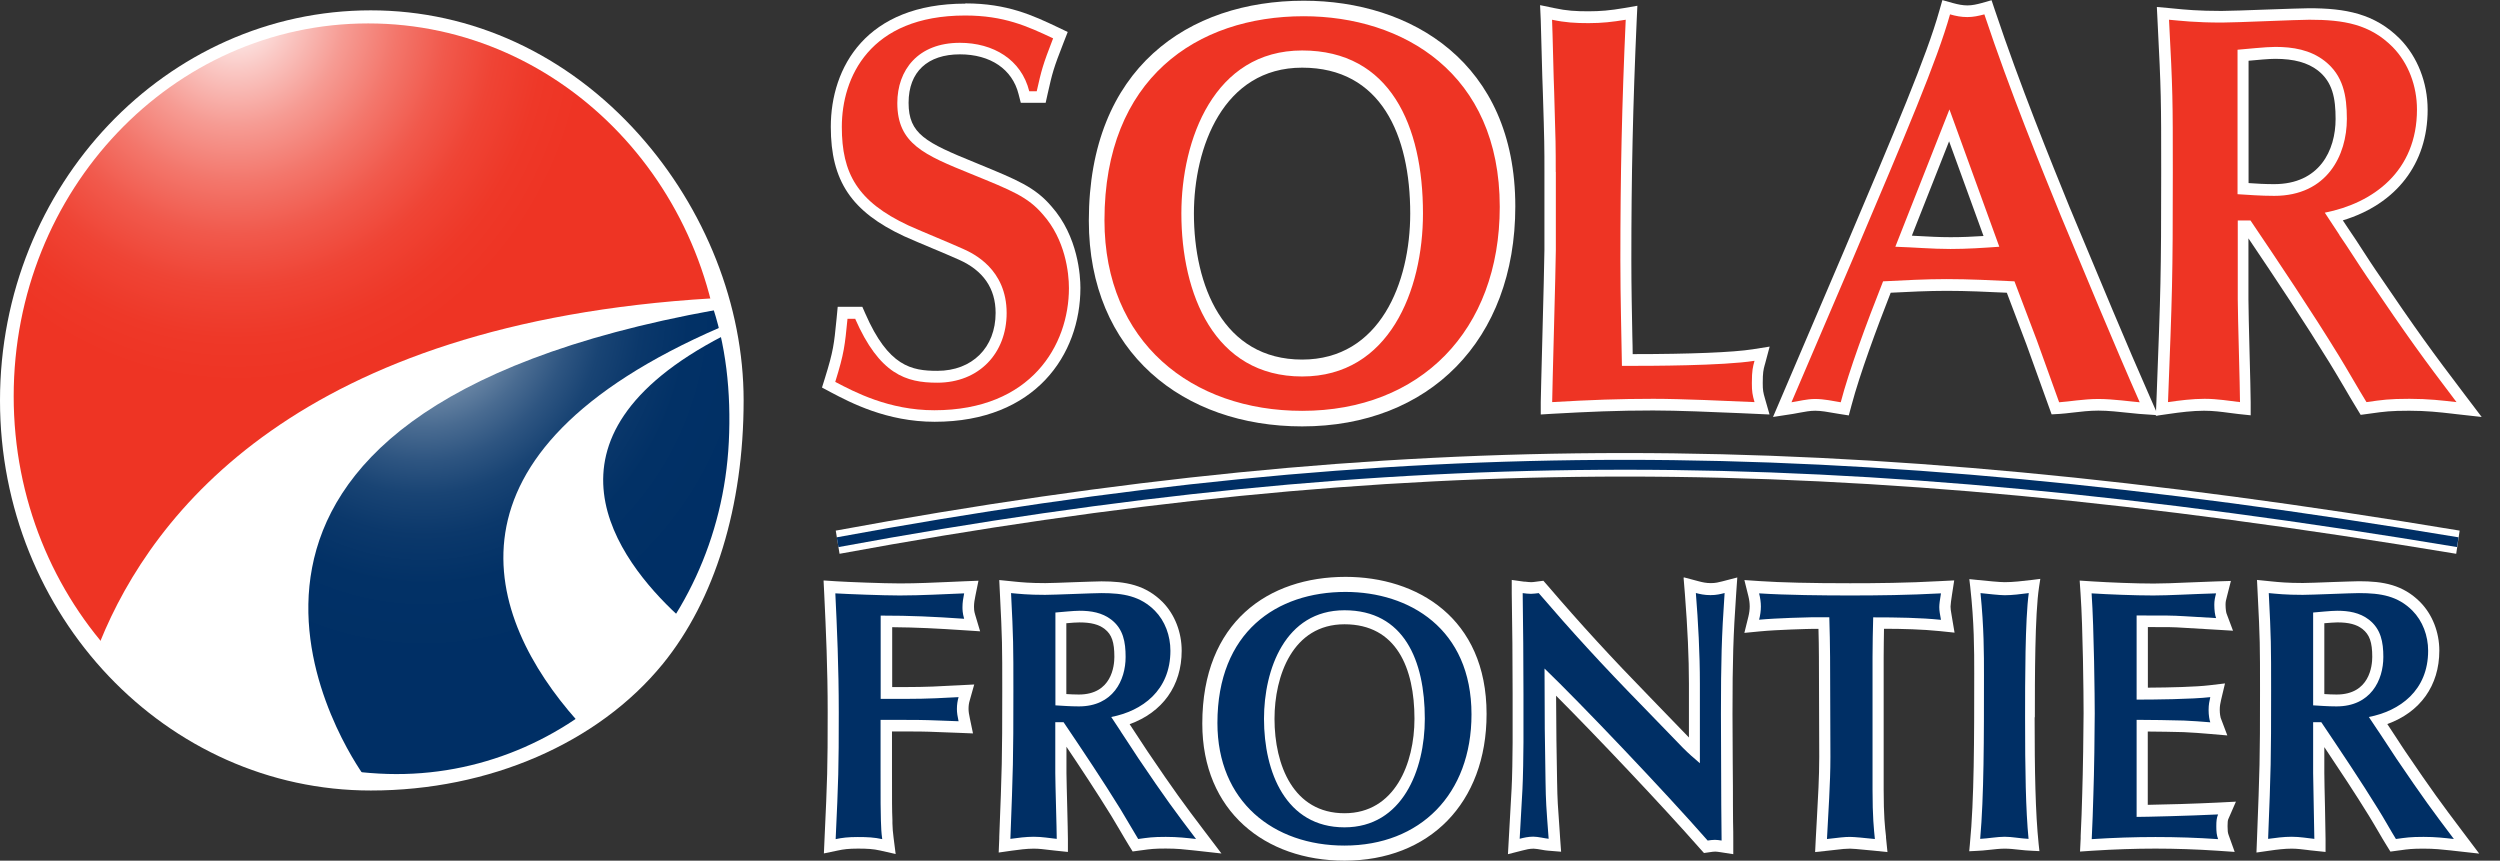 <svg width="122" height="42" viewBox="0 0 122 42" fill="none" xmlns="http://www.w3.org/2000/svg">
<rect x="0" y="0" width="122" height="42" fill="#333333" stroke="none"/>
<path d="M75.156 0.258L75.189 0.993C75.2 1.228 75.216 1.877 75.232 2.56C75.254 3.375 75.276 4.214 75.292 4.529C75.368 6.929 75.368 7.211 75.368 8.388V12.194C75.368 12.567 75.314 14.686 75.265 16.558C75.227 18.091 75.189 19.417 75.189 19.618V20.227L75.76 20.192C77.5 20.095 78.925 20.031 80.671 20.031C81.845 20.031 83.64 20.106 84.945 20.163L85.587 20.192L86.353 20.227L86.131 19.451C86.044 19.153 86.022 19.044 86.022 18.699C86.022 18.177 86.054 18.05 86.12 17.804L86.131 17.769L86.359 16.914L85.527 17.046C84.575 17.195 82.498 17.281 79.675 17.281C79.675 17.006 79.665 16.724 79.659 16.437C79.637 15.3 79.61 14.014 79.61 12.688C79.61 8.543 79.686 5.155 79.871 0.987L79.904 0.281L79.246 0.395C78.577 0.51 78.093 0.551 77.522 0.551C76.907 0.551 76.456 0.528 75.847 0.395L75.162 0.252L75.156 0.258Z" fill="white"/>
<path d="M94.79 0L94.637 0.534C94.028 2.71 92.505 6.304 89.982 12.252L89.928 12.379L86.931 19.395L86.523 20.348L87.502 20.198C87.617 20.181 87.731 20.158 87.845 20.135C88.095 20.089 88.329 20.044 88.585 20.044C88.867 20.044 89.221 20.107 89.504 20.158C89.591 20.176 89.667 20.187 89.743 20.198L90.221 20.273L90.352 19.785C90.765 18.229 91.597 15.996 92.266 14.285C93.169 14.239 94.093 14.193 95.002 14.193C95.986 14.193 96.932 14.239 97.933 14.285L98.895 16.823L99.978 19.831L100.119 20.221L100.516 20.198C100.69 20.187 100.902 20.164 101.141 20.135C101.527 20.089 101.968 20.038 102.403 20.038C102.876 20.038 103.453 20.101 103.877 20.147C104.083 20.17 104.263 20.187 104.388 20.198L105.307 20.262L104.921 19.383C103.844 16.955 102.321 13.286 101.31 10.863L101.071 10.289L101.005 10.134C100.092 7.889 98.564 4.128 97.356 0.511L97.188 0.011L96.704 0.149C96.486 0.207 96.252 0.264 96.013 0.264C95.774 0.264 95.556 0.218 95.301 0.149L94.79 0.006V0ZM93.299 11.5L95.116 6.896L96.796 11.517C96.258 11.552 95.73 11.575 95.186 11.575C94.643 11.575 94.115 11.546 93.593 11.517C93.495 11.517 93.397 11.506 93.299 11.5Z" fill="white"/>
<path d="M105.254 0.339L105.287 0.999C105.466 4.496 105.466 4.869 105.466 8.423C105.466 13.521 105.439 14.164 105.249 19.182L105.232 19.607L105.205 20.291L105.847 20.199C106.401 20.118 106.994 20.044 107.56 20.044C107.995 20.044 108.392 20.095 108.783 20.147C108.941 20.17 109.088 20.187 109.235 20.204L109.833 20.267V19.63C109.833 19.274 109.806 18.281 109.779 17.225C109.751 16.139 109.724 15.02 109.724 14.624V11.632C111.095 13.665 112.498 15.778 113.667 17.678C113.863 17.994 114.113 18.419 114.358 18.832C114.591 19.234 114.825 19.63 115.016 19.94L115.201 20.245L115.538 20.199L115.706 20.176C116.364 20.084 116.663 20.044 117.566 20.044C118.409 20.044 119.024 20.113 119.671 20.187L119.812 20.204L121.106 20.348L120.291 19.274C118.676 17.144 117.985 16.203 115.935 13.183C115.766 12.936 115.565 12.626 115.364 12.316C115.092 11.896 114.814 11.466 114.586 11.139L114.33 10.754C116.935 9.962 118.469 7.992 118.469 5.357C118.469 4.031 117.974 2.773 117.115 1.895C115.88 0.655 114.445 0.402 112.677 0.402C112.378 0.402 111.535 0.436 110.638 0.465C109.708 0.5 108.745 0.534 108.408 0.534C107.282 0.534 106.63 0.471 106.108 0.419L105.869 0.396L105.243 0.339H105.254ZM109.735 2.963H109.746C110.181 2.923 110.719 2.871 111.029 2.871C111.948 2.871 112.612 3.055 113.112 3.439C113.83 4.002 113.977 4.789 113.977 5.805C113.977 7.343 113.188 8.986 110.975 8.986C110.535 8.986 110.11 8.963 109.73 8.934V2.963H109.735Z" fill="white"/>
<path d="M47.107 0.177C42.267 0.177 40.543 3.284 40.543 6.189C40.543 8.83 41.549 10.328 44.121 11.528C44.496 11.695 44.991 11.907 45.475 12.108C45.949 12.309 46.438 12.51 46.791 12.671C47.982 13.199 48.586 14.072 48.586 15.272C48.586 16.96 47.444 18.097 45.742 18.097C44.486 18.097 43.355 17.884 42.229 15.306L42.082 14.973H40.88L40.831 15.49L40.82 15.599C40.701 16.805 40.668 17.126 40.26 18.441L40.113 18.912L40.532 19.136C41.5 19.647 43.273 20.583 45.611 20.583C50.528 20.583 52.724 17.304 52.724 14.049C52.724 13.486 52.621 11.54 51.305 10.064C50.5 9.128 49.647 8.784 47.781 8.015L47.585 7.934C45.171 6.952 44.339 6.539 44.339 5.018C44.339 3.496 45.274 2.652 46.846 2.652C48.33 2.652 49.402 3.376 49.706 4.593L49.815 5.018H51.028L51.126 4.575C51.359 3.542 51.403 3.358 51.903 2.078L52.105 1.561L51.626 1.332C50.413 0.757 49.163 0.166 47.112 0.166L47.107 0.177Z" fill="white"/>
<path d="M110.142 28.312L110.175 28.978C110.289 31.218 110.289 31.459 110.289 33.738C110.289 37.137 110.273 37.493 110.142 40.92L110.115 41.604L110.757 41.512C111.11 41.46 111.486 41.414 111.834 41.414C112.1 41.414 112.35 41.449 112.59 41.477C112.693 41.489 112.791 41.506 112.889 41.512L113.487 41.575V40.944C113.487 40.72 113.471 40.071 113.46 39.399C113.443 38.704 113.427 37.981 113.427 37.728V36.459C114.183 37.59 114.944 38.739 115.602 39.807C115.733 40.013 115.885 40.283 116.043 40.547C116.195 40.806 116.342 41.064 116.467 41.259L116.652 41.558L116.989 41.512L117.12 41.495C117.528 41.437 117.712 41.414 118.273 41.414C118.8 41.414 119.164 41.455 119.589 41.5L119.692 41.512L120.986 41.656L120.176 40.582C119.132 39.198 118.686 38.595 117.381 36.672C117.261 36.5 117.12 36.276 116.973 36.052C116.81 35.805 116.647 35.552 116.516 35.357L116.5 35.334C118.104 34.754 119.039 33.462 119.039 31.751C119.039 30.844 118.697 29.983 118.104 29.38C117.261 28.536 116.304 28.364 115.118 28.364C114.923 28.364 114.384 28.387 113.808 28.404C113.237 28.427 112.59 28.45 112.378 28.45C111.632 28.45 111.225 28.41 110.871 28.375L110.768 28.364L110.142 28.301V28.312ZM113.427 30.414C113.656 30.396 113.911 30.373 114.063 30.373C114.624 30.373 114.999 30.471 115.287 30.695C115.635 30.971 115.766 31.338 115.766 32.056C115.766 32.486 115.64 33.893 114.025 33.893C113.819 33.893 113.617 33.882 113.427 33.87V30.408V30.414Z" fill="white"/>
<path d="M101.488 28.333L101.532 28.988C101.646 30.63 101.679 33.868 101.679 34.804C101.679 35.608 101.646 37.732 101.613 38.731C101.597 39.425 101.57 40.092 101.537 40.792V40.918L101.505 41.556L102.108 41.515C103.18 41.447 104.213 41.412 105.186 41.412C106.16 41.412 107.188 41.447 108.21 41.515L109.053 41.573L108.754 40.74C108.716 40.637 108.705 40.534 108.705 40.316C108.705 40.138 108.716 40.034 108.737 39.983L109.113 39.121L108.215 39.167C107.144 39.219 105.643 39.265 104.811 39.276V35.699C105.404 35.699 105.997 35.717 106.568 35.728C106.997 35.745 107.459 35.785 107.818 35.814L108.694 35.889L108.368 35.028C108.357 34.987 108.324 34.838 108.324 34.643C108.324 34.448 108.351 34.327 108.389 34.155L108.58 33.351L107.802 33.443C107.177 33.518 105.931 33.552 104.816 33.558V30.601C105.85 30.601 106.035 30.601 106.551 30.635L108.117 30.727L108.971 30.779L108.656 29.941C108.64 29.9 108.607 29.734 108.607 29.504C108.607 29.378 108.623 29.292 108.678 29.097L108.868 28.35L108.139 28.373C107.666 28.39 107.215 28.408 106.791 28.425C106.127 28.454 105.551 28.477 105.099 28.477C104.207 28.477 102.924 28.425 102.119 28.373L101.499 28.333H101.488Z" fill="white"/>
<path d="M99.301 35.001C99.301 33.123 99.301 29.977 99.507 28.639L99.567 28.249L99.159 28.301C98.686 28.358 98.229 28.41 97.832 28.41C97.593 28.41 96.984 28.352 96.495 28.301L96.103 28.261L96.147 28.634C96.342 30.402 96.342 31.705 96.342 32.854C96.342 36.029 96.342 39.02 96.13 41.196L96.098 41.541L96.457 41.523C96.652 41.518 96.864 41.495 97.082 41.472C97.338 41.443 97.604 41.414 97.827 41.414C98.05 41.414 98.284 41.437 98.528 41.466C98.741 41.489 98.958 41.512 99.165 41.518L99.524 41.535L99.486 41.19C99.328 39.68 99.29 37.625 99.29 35.001H99.301Z" fill="white"/>
<path d="M82.159 28.198L82.224 28.996C82.354 30.661 82.42 32.096 82.42 33.371V35.989L80.554 34.06C78.629 32.085 77.166 30.494 75.508 28.559L75.317 28.341L75.04 28.376L74.958 28.387C74.866 28.399 74.79 28.41 74.725 28.41C74.648 28.41 74.545 28.399 74.442 28.387H74.387L73.773 28.301V28.956C73.8 30.552 73.816 32.205 73.816 33.865V36.242C73.816 36.764 73.794 38.039 73.767 38.475L73.631 40.909L73.588 41.684L74.306 41.501C74.474 41.455 74.654 41.415 74.839 41.415C74.931 41.415 75.094 41.443 75.225 41.466C75.344 41.489 75.459 41.507 75.546 41.512L76.182 41.564L76.133 40.892L76.117 40.64C76.019 39.279 76.002 39.066 75.986 38.125C75.959 36.689 75.943 35.587 75.937 33.951C77.9 35.92 81.114 39.313 82.958 41.409L83.154 41.627L83.436 41.587C83.54 41.57 83.632 41.558 83.708 41.558C83.768 41.558 83.872 41.575 83.959 41.587L84.584 41.684V41.019C84.584 40.795 84.584 40.439 84.573 40.094C84.573 39.778 84.568 39.474 84.568 39.285C84.568 38.843 84.568 38.016 84.557 37.166C84.557 36.276 84.546 35.363 84.546 34.841C84.546 32.217 84.584 31.011 84.725 28.973L84.78 28.18L84.051 28.37C83.866 28.416 83.725 28.456 83.491 28.456C83.257 28.456 83.088 28.416 82.909 28.37L82.175 28.175L82.159 28.198Z" fill="white"/>
<path d="M85.13 28.324L85.321 29.093C85.364 29.265 85.386 29.444 85.386 29.593C85.386 29.742 85.364 29.92 85.321 30.092L85.125 30.885L85.897 30.81C86.718 30.73 88.285 30.689 88.442 30.689H88.741C88.752 31.149 88.763 31.596 88.763 32.056L88.779 36.936C88.779 37.924 88.72 38.946 88.665 39.927C88.649 40.255 88.627 40.582 88.611 40.909L88.578 41.581L89.215 41.512L89.519 41.478C89.894 41.432 90.085 41.414 90.28 41.414C90.346 41.414 90.596 41.426 91.439 41.512L92.108 41.581L92.037 40.875V40.817C91.983 40.358 91.923 39.79 91.923 38.538V32.067C91.923 31.602 91.934 31.126 91.939 30.684C92.847 30.684 93.826 30.712 94.664 30.798L95.382 30.873L95.256 30.127L95.235 30C95.202 29.805 95.186 29.708 95.186 29.604C95.186 29.501 95.224 29.237 95.256 29.03L95.365 28.324L94.691 28.358C93.049 28.45 91.537 28.462 90.28 28.462C88.377 28.462 86.898 28.427 85.881 28.358L85.13 28.307V28.324Z" fill="white"/>
<path d="M65.611 39.686C68.069 39.686 69.026 37.252 69.026 35.076C69.026 32.601 68.145 30.465 65.611 30.465C63.077 30.465 62.196 32.991 62.196 35.076C62.196 37.343 63.12 39.686 65.611 39.686ZM72.545 34.84C72.545 39.204 69.739 42 65.611 42C61.739 42 58.672 39.594 58.672 35.311C58.672 30.345 61.908 28.151 65.665 28.151C69.14 28.151 72.545 30.144 72.545 34.84Z" fill="white"/>
<path d="M40.19 28.333L40.222 28.976C40.309 30.808 40.391 32.622 40.391 34.752C40.391 37.514 40.374 37.996 40.238 40.913L40.206 41.647L40.891 41.504C41.152 41.446 41.413 41.412 41.864 41.412C42.316 41.412 42.615 41.429 42.947 41.504L43.708 41.676L43.605 40.867C43.567 40.58 43.561 40.453 43.55 40.172V40.011C43.529 39.483 43.529 39.253 43.529 37.462V35.694C44.823 35.694 45.057 35.694 45.861 35.728L46.775 35.762L47.482 35.791L47.33 35.062C47.286 34.861 47.265 34.723 47.265 34.591C47.265 34.448 47.281 34.316 47.324 34.178L47.542 33.403L46.775 33.443L46.536 33.454C45.921 33.489 45.231 33.529 44.143 33.529H43.539V30.607C44.763 30.618 45.747 30.67 47.036 30.756L47.83 30.808L47.591 30.009C47.531 29.814 47.531 29.705 47.531 29.608C47.531 29.441 47.558 29.269 47.602 29.062L47.749 28.339L47.047 28.367C46.84 28.373 46.617 28.385 46.389 28.396C45.617 28.43 44.736 28.471 43.925 28.471C43.115 28.471 41.359 28.402 40.815 28.367L40.206 28.327L40.19 28.333Z" fill="white"/>
<path d="M48.764 28.312L48.796 28.978C48.91 31.218 48.91 31.459 48.91 33.738C48.91 37.074 48.894 37.505 48.764 40.84V40.921L48.736 41.604L49.378 41.512C49.71 41.466 50.096 41.414 50.449 41.414C50.716 41.414 50.966 41.449 51.211 41.478C51.314 41.489 51.417 41.506 51.515 41.512L52.114 41.575V40.944C52.114 40.714 52.097 40.077 52.081 39.393C52.065 38.699 52.043 37.975 52.043 37.723V36.442C52.722 37.453 53.533 38.681 54.224 39.801C54.349 40.002 54.495 40.26 54.648 40.513C54.805 40.777 54.958 41.047 55.088 41.254L55.273 41.552L55.61 41.506L55.741 41.489C56.149 41.432 56.334 41.409 56.888 41.409C57.443 41.409 57.785 41.449 58.21 41.495L58.313 41.506L59.607 41.65L58.792 40.576C57.758 39.215 57.312 38.607 56.002 36.672C55.898 36.517 55.773 36.322 55.643 36.127C55.463 35.851 55.279 35.57 55.137 35.357L55.126 35.34C56.73 34.76 57.666 33.468 57.666 31.757C57.666 30.85 57.329 29.989 56.741 29.386C55.898 28.542 54.936 28.37 53.75 28.37C53.555 28.37 53.011 28.393 52.44 28.41C51.869 28.433 51.222 28.456 51.01 28.456C50.259 28.456 49.857 28.416 49.503 28.381L49.4 28.37L48.774 28.307L48.764 28.312ZM52.043 30.414C52.271 30.391 52.527 30.374 52.679 30.374C53.239 30.374 53.62 30.471 53.908 30.695C54.256 30.965 54.381 31.338 54.381 32.056C54.381 32.486 54.256 33.893 52.646 33.893C52.434 33.893 52.228 33.882 52.037 33.87V30.408L52.043 30.414Z" fill="white"/>
<path d="M18.098 38.577C8.114 38.577 0 30.039 0 19.544C0 9.048 8.114 0.505 18.093 0.505C23.036 0.505 27.68 2.652 31.172 6.551C34.424 10.185 36.289 14.916 36.289 19.538C36.289 24.711 34.886 29.281 32.341 32.404C29.187 36.269 23.863 38.577 18.098 38.577Z" fill="white"/>
<path d="M75.92 8.392C75.92 7.198 75.92 6.923 75.844 4.5C75.816 3.925 75.767 1.48 75.74 0.963C76.387 1.101 76.877 1.129 77.524 1.129C78.171 1.129 78.688 1.072 79.335 0.963C79.15 5.074 79.074 8.496 79.074 12.687C79.074 14.587 79.128 16.356 79.15 17.854H79.618C80.368 17.854 84.088 17.854 85.621 17.607C85.54 17.906 85.491 18.067 85.491 18.698C85.491 19.106 85.518 19.267 85.621 19.623C84.305 19.565 82.076 19.462 80.684 19.462C79.025 19.462 77.633 19.514 75.746 19.623C75.746 19.186 75.925 12.877 75.925 12.199V8.392H75.92Z" fill="#EE3424"/>
<path d="M99.399 16.611L98.306 13.729C97.196 13.677 96.109 13.62 94.999 13.62C93.966 13.62 92.927 13.677 91.894 13.729C91.067 15.819 90.235 18.081 89.828 19.631C89.49 19.573 89.001 19.47 88.588 19.47C88.153 19.47 87.788 19.579 87.424 19.631L90.426 12.615C93.036 6.466 94.537 2.929 95.162 0.701C95.445 0.782 95.701 0.833 96.011 0.833C96.294 0.833 96.555 0.776 96.837 0.701C98.077 4.427 99.633 8.234 100.563 10.519C101.547 12.885 103.249 16.99 104.418 19.631C104.027 19.602 103.124 19.47 102.401 19.47C101.677 19.47 100.949 19.602 100.486 19.631L99.399 16.611ZM95.13 5.346L92.492 12.041C93.395 12.069 94.276 12.15 95.184 12.15C95.989 12.15 96.761 12.098 97.566 12.041L95.135 5.346H95.13Z" fill="#EE3424"/>
<path d="M114.157 11.464C114.554 12.033 115.114 12.928 115.506 13.502C117.551 16.522 118.247 17.47 119.878 19.623C119.161 19.542 118.508 19.462 117.578 19.462C116.566 19.462 116.262 19.514 115.484 19.623C115.098 18.997 114.527 17.992 114.141 17.366C112.825 15.219 111.221 12.825 109.823 10.758H109.203V14.622C109.203 15.409 109.312 18.916 109.312 19.623C108.795 19.565 108.224 19.462 107.583 19.462C106.984 19.462 106.364 19.542 105.799 19.623C106.005 14.266 106.033 13.669 106.033 8.415C106.033 4.85 106.033 4.471 105.848 0.963C106.441 1.015 107.115 1.101 108.436 1.101C109.111 1.101 112.107 0.963 112.7 0.963C114.38 0.963 115.653 1.181 116.762 2.295C117.535 3.082 117.948 4.201 117.948 5.344C117.948 8.364 115.805 9.914 113.45 10.379L114.168 11.47L114.157 11.464ZM109.192 9.477C109.687 9.506 110.307 9.558 110.981 9.558C113.565 9.558 114.527 7.571 114.527 5.803C114.527 4.66 114.348 3.679 113.44 2.972C112.738 2.427 111.89 2.289 111.036 2.289C110.541 2.289 109.589 2.398 109.192 2.427V9.472V9.477Z" fill="#EE3424"/>
<path d="M41.728 15.547C42.919 18.268 44.213 18.676 45.736 18.676C47.781 18.676 49.124 17.235 49.124 15.277C49.124 13.13 47.492 12.366 47.003 12.148C46.28 11.821 45.067 11.333 44.338 11.005C41.831 9.834 41.081 8.45 41.081 6.194C41.081 3.8 42.418 0.757 47.101 0.757C48.988 0.757 50.124 1.274 51.392 1.871C50.875 3.203 50.826 3.421 50.592 4.454H50.228C49.842 2.904 48.471 2.089 46.84 2.089C44.795 2.089 43.789 3.421 43.789 5.029C43.789 7.015 45.105 7.56 47.383 8.485C49.379 9.3 50.152 9.599 50.897 10.471C51.984 11.694 52.164 13.302 52.164 14.06C52.164 16.833 50.326 20.02 45.594 20.02C43.376 20.02 41.69 19.124 40.76 18.636C41.2 17.223 41.227 16.867 41.358 15.558H41.722L41.728 15.547Z" fill="#EE3424"/>
<path d="M119.862 27.025C89.615 22.001 68.232 22.001 40.97 27.025L40.785 25.894C68.177 20.847 89.653 20.847 120.031 25.894L119.862 27.031V27.025Z" fill="white"/>
<path d="M42.972 34.106H44.119C45.364 34.106 46.099 34.054 46.778 34.02C46.729 34.192 46.697 34.382 46.697 34.6C46.697 34.789 46.729 34.967 46.778 35.197L45.865 35.163C44.951 35.128 44.75 35.128 42.972 35.128V37.471C42.972 39.256 42.972 39.497 42.988 40.043C43.004 40.445 43.004 40.583 43.053 40.95C42.672 40.864 42.324 40.847 41.857 40.847C41.389 40.847 41.095 40.881 40.78 40.95C40.916 38.01 40.932 37.54 40.932 34.761C40.932 32.539 40.845 30.633 40.764 28.956C41.351 28.991 43.091 29.059 43.907 29.059C44.973 29.059 46.131 28.991 47.05 28.956C47.001 29.203 46.969 29.41 46.969 29.622C46.969 29.743 46.969 29.915 47.05 30.196C45.555 30.093 44.456 30.041 42.977 30.041V34.118L42.972 34.106Z" fill="#002F65"/>
<path d="M54.691 35.695C54.941 36.063 55.305 36.637 55.555 37.01C56.866 38.951 57.317 39.559 58.367 40.943C57.899 40.891 57.486 40.84 56.888 40.84C56.24 40.84 56.045 40.874 55.544 40.943C55.294 40.541 54.93 39.892 54.68 39.49C53.831 38.112 52.803 36.574 51.901 35.242H51.498V37.722C51.498 38.227 51.569 40.484 51.569 40.937C51.232 40.903 50.867 40.834 50.449 40.834C50.068 40.834 49.671 40.886 49.307 40.937C49.437 37.492 49.453 37.108 49.453 33.732C49.453 31.441 49.453 31.2 49.339 28.943C49.72 28.978 50.15 29.029 50.998 29.029C51.433 29.029 53.364 28.943 53.744 28.943C54.826 28.943 55.642 29.087 56.355 29.799C56.855 30.304 57.116 31.022 57.116 31.757C57.116 33.697 55.74 34.696 54.228 34.989L54.691 35.69V35.695ZM51.498 34.421C51.814 34.438 52.211 34.472 52.651 34.472C54.315 34.472 54.93 33.198 54.93 32.061C54.93 31.326 54.816 30.695 54.234 30.241C53.782 29.891 53.233 29.805 52.684 29.805C52.374 29.805 51.754 29.873 51.504 29.891V34.421H51.498Z" fill="#002F65"/>
<path d="M71.809 34.863C71.809 38.761 69.302 41.264 65.61 41.264C62.146 41.264 59.41 39.117 59.41 35.282C59.41 30.838 62.303 28.886 65.659 28.886C68.764 28.886 71.809 30.671 71.809 34.863M65.61 40.374C68.432 40.374 69.531 37.578 69.531 35.075C69.531 32.227 68.514 29.781 65.61 29.781C62.706 29.781 61.683 32.681 61.683 35.075C61.683 37.682 62.749 40.374 65.61 40.374Z" fill="#002F65"/>
<path d="M74.345 33.859C74.345 32.217 74.329 30.569 74.307 28.944C74.443 28.961 74.579 28.979 74.709 28.979C74.84 28.979 74.96 28.956 75.09 28.944C76.667 30.782 78.146 32.406 80.164 34.468L82.127 36.494C82.443 36.81 82.589 36.931 82.954 37.246V33.365C82.954 31.878 82.872 30.374 82.758 28.939C82.954 28.99 83.171 29.042 83.47 29.042C83.769 29.042 83.965 28.99 84.161 28.939C84.014 31.057 83.982 32.297 83.982 34.846C83.982 35.857 83.998 38.377 83.998 39.29C83.998 39.675 84.014 40.582 84.014 41.019C83.9 41.001 83.786 40.984 83.688 40.984C83.574 40.984 83.454 41.001 83.334 41.019C81.219 38.607 77.135 34.318 75.373 32.624C75.373 35.002 75.389 36.276 75.422 38.136C75.438 39.147 75.454 39.325 75.574 40.932C75.389 40.915 75.058 40.829 74.824 40.829C74.579 40.829 74.356 40.881 74.16 40.932L74.296 38.504C74.323 38.027 74.345 36.718 74.345 36.23V33.853V33.859Z" fill="#002F65"/>
<path d="M91.38 38.544C91.38 39.876 91.445 40.456 91.494 40.944C91.016 40.893 90.477 40.841 90.281 40.841C89.999 40.841 89.754 40.875 89.156 40.944C89.221 39.618 89.324 38.269 89.324 36.937L89.308 32.062C89.308 31.419 89.286 30.805 89.27 30.122H88.438C88.291 30.122 86.692 30.162 85.844 30.242C85.898 30.035 85.931 29.806 85.931 29.599C85.931 29.392 85.898 29.163 85.844 28.956C87.16 29.042 89.003 29.059 90.281 29.059C91.663 29.059 93.126 29.042 94.719 28.956C94.67 29.255 94.637 29.479 94.637 29.622C94.637 29.811 94.67 29.972 94.719 30.248C93.74 30.145 92.56 30.127 91.412 30.127C91.396 30.759 91.38 31.425 91.38 32.085V38.556V38.544Z" fill="#002F65"/>
<path d="M97.835 29.047C97.585 29.047 96.97 28.978 96.649 28.943C96.818 30.637 96.818 31.883 96.818 32.98C96.818 35.971 96.818 38.853 96.633 40.937C96.997 40.92 97.465 40.834 97.829 40.834C98.194 40.834 98.607 40.92 98.993 40.937C98.857 39.519 98.824 37.636 98.824 35.029C98.824 33.261 98.824 30.235 99.004 28.943C98.607 28.995 98.188 29.047 97.824 29.047H97.835Z" fill="#002F65"/>
<path d="M104.267 34.141C105.121 34.141 106.976 34.123 107.862 34.02C107.819 34.215 107.78 34.382 107.78 34.652C107.78 34.898 107.819 35.128 107.862 35.249C107.432 35.214 106.997 35.18 106.579 35.163C105.817 35.145 105.04 35.128 104.267 35.128V39.865C104.702 39.865 106.829 39.813 108.243 39.744C108.172 39.899 108.156 40.077 108.156 40.318C108.156 40.583 108.172 40.755 108.243 40.95C107.242 40.881 106.247 40.847 105.186 40.847C104.186 40.847 103.136 40.881 102.076 40.95C102.108 40.215 102.141 39.497 102.157 38.763C102.195 37.752 102.223 35.622 102.223 34.812C102.223 34.078 102.19 30.701 102.07 28.956C102.886 29.008 104.18 29.059 105.083 29.059C105.844 29.059 106.943 28.991 108.145 28.956C108.09 29.163 108.058 29.306 108.058 29.513C108.058 29.777 108.09 30.024 108.145 30.162L106.579 30.07C105.97 30.035 105.801 30.035 104.267 30.035V34.146V34.141Z" fill="#002F65"/>
<path d="M116.073 35.695C116.323 36.063 116.687 36.637 116.938 37.01C118.254 38.951 118.705 39.559 119.749 40.943C119.281 40.891 118.868 40.84 118.27 40.84C117.617 40.84 117.422 40.874 116.921 40.943C116.671 40.541 116.312 39.892 116.057 39.49C115.208 38.112 114.175 36.574 113.278 35.242H112.881V37.722C112.881 38.227 112.94 40.484 112.94 40.937C112.609 40.903 112.244 40.834 111.831 40.834C111.445 40.834 111.053 40.886 110.684 40.937C110.82 37.492 110.83 37.108 110.83 33.732C110.83 31.441 110.83 31.2 110.716 28.943C111.097 28.978 111.532 29.029 112.375 29.029C112.81 29.029 114.735 28.943 115.116 28.943C116.198 28.943 117.014 29.087 117.726 29.799C118.226 30.304 118.493 31.022 118.493 31.757C118.493 33.697 117.112 34.696 115.6 34.989L116.067 35.69L116.073 35.695ZM112.881 34.421C113.191 34.438 113.593 34.472 114.023 34.472C115.687 34.472 116.307 33.198 116.307 32.061C116.307 31.326 116.187 30.695 115.605 30.241C115.154 29.891 114.605 29.805 114.061 29.805C113.74 29.805 113.125 29.873 112.881 29.891V34.421Z" fill="#002F65"/>
<path d="M119.911 26.698C89.626 21.662 68.215 21.668 40.916 26.698L40.834 26.221C68.188 21.18 89.636 21.18 119.976 26.221L119.906 26.698H119.911Z" fill="#002F65"/>
<path d="M35.271 19.337C35.271 29.385 27.522 37.538 17.972 37.538C8.423 37.538 0.668 29.391 0.668 19.337C0.668 9.284 8.417 1.143 17.967 1.143C27.516 1.143 35.266 9.29 35.266 19.337H35.271Z" fill="url(#paint0_radial_979_5300)"/>
<path d="M34.664 14.636C35.43 16.777 35.686 19.143 35.566 21.571C35.099 30.993 27.458 38.245 18.496 37.751C16.027 37.613 13.928 37.039 11.964 36.385C8.995 35.15 6.989 33.812 5.504 30.482C9.001 28.536 17.626 15.221 34.658 14.642L34.664 14.636Z" fill="url(#paint1_radial_979_5300)"/>
<path d="M34.746 14.56C14.603 15.761 7.441 25.027 4.891 31.303C8.203 35.477 13.113 37.463 17.687 37.745C16.501 36.011 6.576 20.25 34.915 15.129C34.915 15.129 34.871 14.928 34.746 14.56V14.56Z" fill="white"/>
<path d="M35.167 15.967C20.93 22.133 23.719 30.154 28.146 35.149C30.256 33.874 32.448 31.342 33.062 30.016C30.169 27.335 25.65 21.392 35.27 16.403C35.172 15.995 35.167 15.961 35.167 15.961V15.967Z" fill="white"/>
<path d="M63.625 0.035C57.991 0.035 53.135 3.319 53.135 10.772C53.135 17.196 57.736 20.808 63.544 20.808C69.732 20.808 73.947 16.611 73.947 10.071C73.947 3.032 68.84 0.035 63.625 0.035ZM63.544 17.547C59.693 17.547 58.263 13.93 58.263 10.421C58.263 7.201 59.693 3.302 63.544 3.302C67.394 3.302 68.819 6.592 68.819 10.421C68.819 13.786 67.345 17.547 63.544 17.547Z" fill="white"/>
<path d="M63.622 0.792C58.401 0.792 53.898 3.835 53.898 10.748C53.898 16.702 58.167 20.049 63.546 20.049C69.283 20.049 73.188 16.156 73.188 10.093C73.188 3.565 68.457 0.792 63.617 0.792H63.622ZM63.546 18.372C59.244 18.372 57.651 14.33 57.651 10.415C57.651 6.815 59.244 2.463 63.546 2.463C67.847 2.463 69.441 6.137 69.441 10.415C69.441 14.17 67.793 18.372 63.546 18.372Z" fill="#EE3424"/>
<defs>
<radialGradient id="paint0_radial_979_5300" cx="0" cy="0" r="1" gradientUnits="userSpaceOnUse" gradientTransform="translate(11.514 0.528) scale(17.222 18.182)">
<stop stop-color="#FEFDFD"/>
<stop offset="0.16" stop-color="#FAC8C4"/>
<stop offset="0.31" stop-color="#F69B93"/>
<stop offset="0.46" stop-color="#F3766B"/>
<stop offset="0.6" stop-color="#F1594C"/>
<stop offset="0.74" stop-color="#EF4435"/>
<stop offset="0.88" stop-color="#EE3828"/>
<stop offset="1" stop-color="#EE3424"/>
</radialGradient>
<radialGradient id="paint1_radial_979_5300" cx="0" cy="0" r="1" gradientUnits="userSpaceOnUse" gradientTransform="translate(20.691 14.872) scale(19.015 20.076)">
<stop stop-color="white"/>
<stop offset="0.02" stop-color="#F1F4F7"/>
<stop offset="0.08" stop-color="#BFCBD8"/>
<stop offset="0.15" stop-color="#92A6BD"/>
<stop offset="0.22" stop-color="#6A86A5"/>
<stop offset="0.3" stop-color="#496B91"/>
<stop offset="0.38" stop-color="#2E5581"/>
<stop offset="0.46" stop-color="#194474"/>
<stop offset="0.56" stop-color="#0B386B"/>
<stop offset="0.68" stop-color="#023166"/>
<stop offset="0.87" stop-color="#002F65"/>
</radialGradient>
</defs>
</svg>
